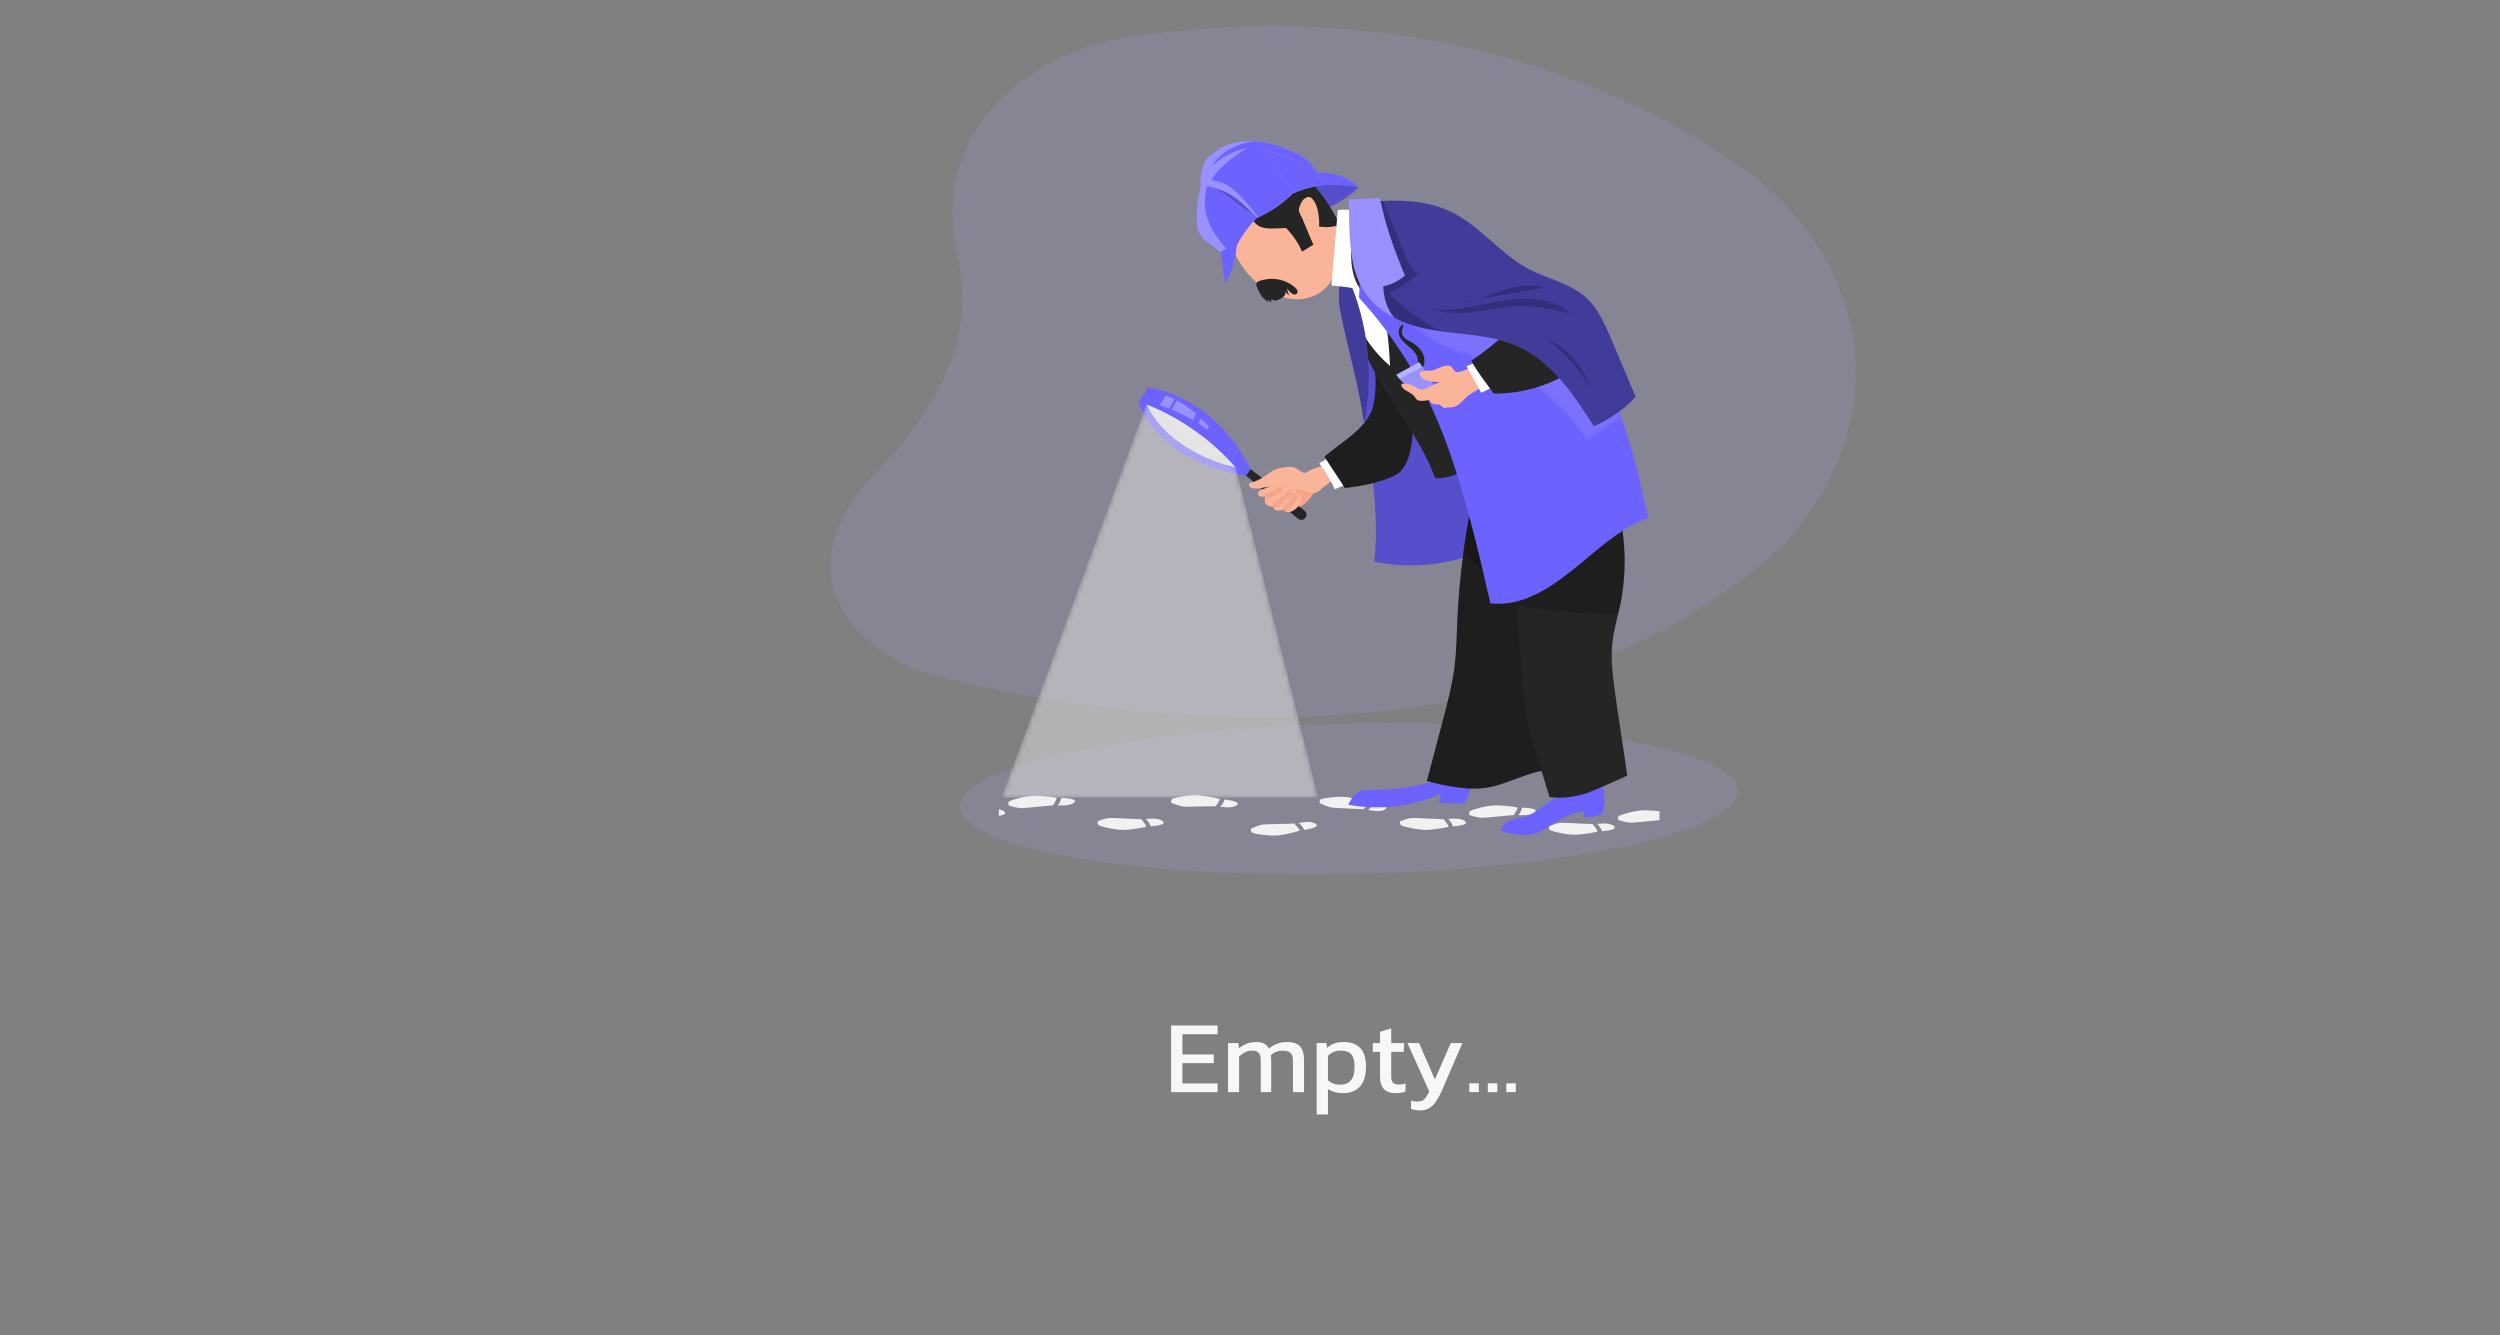 <svg width="483" height="258" viewBox="0 0 483 258" fill="none" xmlns="http://www.w3.org/2000/svg">
<rect x="0" y="0" width="483" height="258" fill="#808080" stroke="none"/>
<path d="M226.26 211V198.12H235.24V199.82H228.44V203.72H234.5V205.4H228.44V209.32H235.24V211H226.26ZM237.256 211V201.52H239.256L239.356 202.52C239.823 202.147 240.336 201.853 240.896 201.64C241.456 201.427 242.056 201.32 242.696 201.32C243.376 201.32 243.903 201.433 244.276 201.66C244.663 201.873 244.956 202.173 245.156 202.56C245.596 202.2 246.103 201.907 246.676 201.68C247.249 201.44 247.936 201.32 248.736 201.32C249.829 201.32 250.636 201.6 251.156 202.16C251.676 202.72 251.936 203.58 251.936 204.74V211H249.796V204.96C249.796 204.227 249.643 203.713 249.336 203.42C249.029 203.127 248.529 202.98 247.836 202.98C247.383 202.98 246.949 203.06 246.536 203.22C246.136 203.38 245.789 203.62 245.496 203.94C245.536 204.087 245.563 204.24 245.576 204.4C245.589 204.56 245.596 204.733 245.596 204.92V211H243.576V204.98C243.576 204.287 243.456 203.78 243.216 203.46C242.976 203.14 242.523 202.98 241.856 202.98C241.389 202.98 240.943 203.093 240.516 203.32C240.103 203.533 239.729 203.793 239.396 204.1V211H237.256ZM254.385 215.32V201.52H256.265L256.385 202.46C256.812 202.073 257.278 201.787 257.785 201.6C258.292 201.413 258.892 201.32 259.585 201.32C260.945 201.32 262.005 201.693 262.765 202.44C263.525 203.173 263.905 204.393 263.905 206.1C263.905 207.807 263.512 209.087 262.725 209.94C261.938 210.78 260.865 211.2 259.505 211.2C258.358 211.2 257.378 210.933 256.565 210.4V215.32H254.385ZM258.945 209.56C260.785 209.56 261.705 208.4 261.705 206.08C261.705 204.96 261.498 204.167 261.085 203.7C260.672 203.22 259.978 202.98 259.005 202.98C258.032 202.98 257.218 203.313 256.565 203.98V208.72C256.872 208.973 257.212 209.18 257.585 209.34C257.972 209.487 258.425 209.56 258.945 209.56ZM269.646 211.2C268.632 211.2 267.872 210.933 267.366 210.4C266.872 209.853 266.626 209.113 266.626 208.18V203.22H265.226V201.52H266.626V199.34L268.786 198.68V201.52H271.306L271.166 203.22H268.786V208.06C268.786 208.607 268.912 208.993 269.166 209.22C269.419 209.433 269.832 209.54 270.406 209.54C270.766 209.54 271.146 209.473 271.546 209.34V210.88C271.026 211.093 270.392 211.2 269.646 211.2ZM274.455 214.52C273.735 214.52 273.121 214.427 272.615 214.24V212.62C272.841 212.7 273.048 212.753 273.235 212.78C273.435 212.807 273.635 212.82 273.835 212.82C274.248 212.82 274.581 212.753 274.835 212.62C275.088 212.487 275.308 212.273 275.495 211.98C275.695 211.7 275.908 211.333 276.135 210.88L271.915 201.52H274.175L277.215 208.56L280.295 201.52H282.535L278.675 210.46C278.341 211.26 277.981 211.96 277.595 212.56C277.221 213.173 276.781 213.653 276.275 214C275.781 214.347 275.175 214.52 274.455 214.52ZM283.868 211V209.3H285.708V211H283.868ZM287.442 211V209.3H289.282V211H287.442ZM291.016 211V209.3H292.856V211H291.016Z" fill="#F7F7F7"/>
<path d="M260.934 168.852C302.422 167.978 335.917 160.771 335.748 152.756C335.578 144.741 301.808 138.952 260.319 139.827C218.831 140.702 185.336 147.908 185.505 155.923C185.675 163.939 219.445 169.727 260.934 168.852Z" fill="#6C63FF" fill-opacity="0.1"/>
<path opacity="0.7" d="M260.934 168.852C302.422 167.978 335.917 160.771 335.748 152.756C335.578 144.741 301.808 138.952 260.319 139.827C218.831 140.702 185.336 147.908 185.505 155.923C185.675 163.939 219.445 169.727 260.934 168.852Z" fill="white" fill-opacity="0.1"/>
<path d="M343.922 105.925C343.922 105.925 367.611 83.612 354.595 53.984C350.98 45.752 345.132 38.696 337.86 33.392C321.561 21.52 280.353 -1.967 218.349 7.104C211.688 8.053 205.316 10.442 199.676 14.103C190.576 20.063 180.929 31.009 185.031 49.775C186.481 56.4 186.154 63.318 183.755 69.67C181.386 75.966 176.898 83.684 168.546 92.013C168.546 92.013 150.749 109.174 168.064 124.026C171.763 127.167 176.139 129.414 180.85 130.592C202.448 136.104 289.744 154.409 343.922 105.925Z" fill="#6C63FF" fill-opacity="0.1"/>
<path opacity="0.7" d="M343.922 105.925C343.922 105.925 367.611 83.612 354.595 53.984C350.98 45.752 345.132 38.696 337.86 33.392C321.561 21.52 280.353 -1.967 218.349 7.104C211.688 8.053 205.316 10.442 199.676 14.103C190.576 20.063 180.929 31.009 185.031 49.775C186.481 56.4 186.154 63.318 183.755 69.67C181.386 75.966 176.898 83.684 168.546 92.013C168.546 92.013 150.749 109.174 168.064 124.026C171.763 127.167 176.139 129.414 180.85 130.592C202.448 136.104 289.744 154.409 343.922 105.925Z" fill="white" fill-opacity="0.1"/>
<path d="M220.495 158.279C220.495 158.279 221.45 159.346 221.437 159.741C220.113 160.043 218.767 160.239 217.411 160.33C215.609 160.404 212.888 159.729 212.411 159.51C211.933 159.29 212.071 158.687 212.071 158.687C212.071 158.687 213.549 158.019 214.624 158.024C215.699 158.029 218.688 158.23 220.495 158.279Z" fill="#F1F1F1"/>
<path d="M222.328 159.66C222.328 159.66 221.999 158.697 221.355 158.248C221.355 158.248 223.571 157.874 224.574 158.608C225.578 159.341 223.219 159.578 222.328 159.66Z" fill="#F1F1F1"/>
<path d="M234.839 155.779C234.839 155.779 235.704 154.76 235.656 154.358C234.303 154.018 232.927 153.78 231.538 153.644C229.711 153.509 227.025 154.087 226.563 154.291C226.101 154.495 226.308 155.099 226.308 155.099C226.308 155.099 227.86 155.812 228.937 155.843C230.014 155.874 233.016 155.759 234.839 155.779Z" fill="#F1F1F1"/>
<path d="M236.557 154.467C236.557 154.467 236.301 155.415 235.704 155.838C235.704 155.838 237.973 156.286 238.92 155.583C239.868 154.88 237.468 154.579 236.557 154.467Z" fill="#F1F1F1"/>
<path d="M192.972 157.632V156.358C193.327 156.407 193.667 156.536 193.965 156.735C194.621 157.211 193.843 157.481 192.972 157.632Z" fill="#F1F1F1"/>
<path d="M203.428 155.601C203.428 155.601 204.209 154.508 204.127 154.118C202.751 153.888 201.359 153.758 199.964 153.731C198.134 153.731 195.502 154.538 195.06 154.778C194.619 155.017 194.859 155.603 194.859 155.603C194.859 155.603 196.464 156.19 197.539 156.133C198.614 156.077 201.61 155.728 203.428 155.601Z" fill="#F1F1F1"/>
<path d="M205.039 154.154C205.039 154.154 204.873 155.117 204.298 155.588C204.298 155.588 206.596 155.843 207.487 155.079C208.378 154.314 205.952 154.194 205.039 154.154Z" fill="#F1F1F1"/>
<path d="M250.042 159.102C250.042 159.102 251.063 160.096 251.091 160.49C249.792 160.889 248.464 161.186 247.119 161.38C245.333 161.586 242.56 161.125 242.07 160.931C241.58 160.738 241.669 160.136 241.669 160.136C241.669 160.136 243.094 159.372 244.158 159.285C245.223 159.199 248.235 159.196 250.042 159.102Z" fill="#F1F1F1"/>
<path d="M251.972 160.345C251.972 160.345 251.571 159.408 250.897 159.01C250.897 159.01 253.077 158.47 254.134 159.127C255.191 159.785 252.855 160.198 251.972 160.345Z" fill="#F1F1F1"/>
<path d="M263.464 156.35C263.464 156.35 264.391 155.374 264.365 154.979C263.035 154.558 261.675 154.236 260.296 154.016C258.481 153.761 255.765 154.194 255.293 154.368C254.821 154.541 254.979 155.158 254.979 155.158C254.979 155.158 256.485 155.963 257.56 156.057C258.635 156.151 261.647 156.223 263.464 156.35Z" fill="#F1F1F1"/>
<path d="M265.264 155.142C265.264 155.142 264.963 156.075 264.33 156.46C264.33 156.46 266.571 157.041 267.556 156.404C268.541 155.767 266.168 155.308 265.264 155.142Z" fill="#F1F1F1"/>
<path d="M278.908 158.279C278.908 158.279 279.86 159.346 279.85 159.741C278.525 160.043 277.178 160.24 275.822 160.33C274.02 160.404 271.296 159.729 270.819 159.51C270.341 159.29 270.482 158.687 270.482 158.687C270.482 158.687 271.957 158.019 273.034 158.024C274.112 158.029 277.098 158.23 278.908 158.279Z" fill="#F1F1F1"/>
<path d="M280.738 159.66C280.738 159.66 280.409 158.697 279.766 158.248C279.766 158.248 281.981 157.874 282.987 158.608C283.993 159.341 281.629 159.578 280.738 159.66Z" fill="#F1F1F1"/>
<path d="M292.46 157.466C292.46 157.466 293.241 156.37 293.162 155.981C291.785 155.75 290.392 155.621 288.996 155.593C287.166 155.609 284.536 156.401 284.092 156.64C283.648 156.88 283.893 157.466 283.893 157.466C283.893 157.466 285.496 158.052 286.571 157.996C287.646 157.94 290.63 157.601 292.46 157.466Z" fill="#F1F1F1"/>
<path d="M294.061 156.029C294.061 156.029 293.892 156.992 293.32 157.464C293.32 157.464 295.618 157.718 296.506 156.954C297.394 156.19 294.972 156.067 294.061 156.029Z" fill="#F1F1F1"/>
<path d="M307.684 159.216C307.684 159.216 308.639 160.282 308.626 160.679C307.301 160.979 305.954 161.176 304.598 161.268C302.796 161.342 300.072 160.666 299.598 160.445C299.123 160.223 299.258 159.622 299.258 159.622C299.258 159.622 300.736 158.954 301.811 158.959C302.885 158.964 305.875 159.173 307.684 159.216Z" fill="#F1F1F1"/>
<path d="M309.517 160.597C309.517 160.597 309.188 159.632 308.542 159.186C308.542 159.186 310.758 158.811 311.763 159.545C312.769 160.279 310.405 160.524 309.517 160.597Z" fill="#F1F1F1"/>
<path d="M320.616 156.74V158.46C318.799 158.608 316.3 158.895 315.337 158.941C314.26 158.997 312.657 158.414 312.657 158.414C312.657 158.414 312.402 157.828 312.859 157.588C313.316 157.349 315.922 156.554 317.762 156.541C318.717 156.549 319.67 156.615 320.616 156.74Z" fill="#F1F1F1"/>
<path d="M309.976 154.352C309.999 153.28 309.826 152.213 309.466 151.203C309.287 150.694 303.301 152.956 302.717 153.147C300.741 153.8 299.283 154.944 297.581 156.162C296.774 156.74 295.955 157.326 295.028 157.657C294.101 157.988 292.986 158.057 292.016 158.394C291.046 158.73 290.078 159.471 289.974 160.501C292.036 161.158 294.262 161.658 296.355 161.089C298.377 160.541 300.001 159.074 301.854 158.101C303.142 157.445 304.517 156.976 305.938 156.709C305.938 157.109 305.958 157.512 305.971 157.912C307.023 157.911 308.07 157.761 309.08 157.466C309.214 157.436 309.34 157.377 309.448 157.293C309.549 157.188 309.622 157.06 309.662 156.921C309.957 156.099 310.065 155.221 309.976 154.352Z" fill="#6C63FF"/>
<path d="M265.146 152.584C264.25 152.584 263.308 152.548 262.509 152.959C261.534 153.468 260.978 154.487 260.49 155.473C266.479 156.592 272.667 155.871 278.236 153.407C278.285 153.97 278.211 154.537 278.019 155.068C279.486 155.219 280.962 155.267 282.436 155.211C282.592 155.218 282.749 155.188 282.892 155.124C283.063 155.013 283.195 154.852 283.27 154.663C283.662 153.886 283.933 153.055 284.074 152.197C284.147 151.9 284.13 151.589 284.026 151.302C283.824 150.966 283.496 150.723 283.115 150.627C280.544 149.718 277.769 150.831 275.265 151.435C271.952 152.231 268.554 152.617 265.146 152.584Z" fill="#6C63FF"/>
<path d="M254.494 93.353C251.96 93.282 249.426 93.265 246.892 93.302C246.59 93.27 246.286 93.355 246.045 93.539C245.789 93.807 245.83 94.24 245.935 94.599C246.42 96.268 248.391 98.857 250.389 98.256C252.452 97.639 254.078 95.374 254.494 93.353Z" fill="#F7A48B"/>
<path d="M241.264 90.37L252.034 98.653C252.149 98.743 252.244 98.856 252.311 98.986C252.378 99.115 252.415 99.258 252.421 99.403C252.427 99.549 252.401 99.694 252.345 99.829C252.288 99.963 252.203 100.084 252.095 100.182C251.916 100.345 251.685 100.438 251.443 100.443C251.202 100.449 250.966 100.367 250.78 100.213L240.284 91.504L241.264 90.37Z" fill="#252525"/>
<path d="M255.518 89.982C254.589 90.301 253.307 90.665 252.488 91.208C251.668 91.751 250.933 90.581 250.096 90.332C249.2 90.077 248.409 90.258 247.49 90.39C246.333 90.558 245.468 91.154 244.531 91.86C243.588 92.565 242.511 93.072 241.366 93.348C240.761 95.323 245.585 93.871 246.198 93.759C246.849 93.639 247.324 93.611 247.936 93.899C249.379 94.579 250.014 94.712 251.668 94.559C252.707 95.239 254.022 95.772 255.109 94.64C255.73 93.996 256.896 93.366 257.42 92.699C257.721 92.304 257.751 92.571 257.448 91.832C257.07 90.905 256.353 90.51 255.518 89.982Z" fill="#F9B499"/>
<path d="M245.772 93.578C245.126 94.087 244.214 94.421 243.398 94.78C243.283 94.829 243.186 94.912 243.121 95.019C243.056 95.125 243.026 95.249 243.035 95.373C243.043 95.497 243.091 95.615 243.17 95.711C243.249 95.808 243.356 95.877 243.477 95.909C244.901 96.284 248.128 94.864 247.816 93.348C247.311 93.109 246.2 93.236 245.772 93.578Z" fill="#F9B499"/>
<path d="M244.625 95.55C244.304 96.014 244.209 97.002 244.625 97.433C245.953 98.804 248.26 96.594 249.006 95.601C250.499 93.608 248.148 94.072 246.999 94.602C246.32 94.9 245.537 95.219 244.625 95.55Z" fill="#F9B499"/>
<path d="M245.856 97.257C245.764 100.439 250.875 97.471 250.451 95.417C250.104 93.766 248.621 95.522 248.105 95.914C247.589 96.306 246.122 96.594 245.856 97.257Z" fill="#F9B499"/>
<path d="M247.819 98.075C248.603 100.307 251.778 97.756 251.423 96.037C251.275 95.323 250.864 95.043 250.211 95.585C249.866 95.873 249.721 96.38 249.422 96.712C249.016 97.175 247.834 97.469 247.819 98.075Z" fill="#F9B499"/>
<path d="M240.809 91.85C240.809 91.85 225.103 90.413 219.949 77.811L221.736 74.916C221.736 74.916 233.899 75.66 241.629 90.589L240.809 91.85Z" fill="#6C63FF"/>
<path d="M221.496 78.16C221.496 78.16 230.94 81.34 238.734 90.321C238.736 90.321 226.223 87.86 221.496 78.16Z" fill="#E5E5E5"/>
<g opacity="0.3">
<path d="M226.9 77.118C226.366 76.863 225.81 76.631 225.217 76.414L224.082 78.267C224.661 78.478 225.256 78.705 225.868 78.947L226.9 77.118Z" fill="white"/>
<path d="M227.415 77.375L226.358 79.159C227.782 79.74 229.167 80.412 230.504 81.171L231.053 79.923C229.952 78.924 228.73 78.068 227.415 77.375Z" fill="white"/>
<path d="M231.556 81.811C232.131 82.178 232.685 82.577 233.215 83.006L233.628 82.496C233.082 81.895 232.559 81.35 232.043 80.843L231.556 81.811Z" fill="white"/>
</g>
<path d="M260.595 93.415C259.735 93.866 258.729 94.08 257.871 94.528C257.075 92.748 256.073 91.066 254.887 89.516L257.029 88.26C258.137 89.975 259.49 91.7 260.595 93.415Z" fill="white"/>
<path d="M288.476 105.421C281.389 109.033 273.278 110.118 265.489 108.496C266.357 101.428 265.422 94.278 264.493 87.218C263.62 80.615 262.749 74.014 261.879 67.415C261.519 64.691 260.373 61.728 260.164 58.989C259.955 56.249 261.019 53.062 263.612 52.142C265.91 51.327 268.429 52.606 270.331 54.14C276.802 59.358 280.031 67.535 282.454 75.479C285.405 85.141 287.112 95.41 288.476 105.421Z" fill="#6C63FF"/>
<path opacity="0.2" d="M288.476 105.421C281.389 109.033 273.278 110.118 265.489 108.496C266.357 101.428 265.422 94.278 264.493 87.218C263.62 80.615 262.749 74.014 261.879 67.415C261.519 64.691 260.373 61.728 260.164 58.989C259.955 56.249 261.019 53.062 263.612 52.142C265.91 51.327 268.429 52.606 270.331 54.14C276.802 59.358 280.031 67.535 282.454 75.479C285.405 85.141 287.112 95.41 288.476 105.421Z" fill="black"/>
<path d="M284.922 94.332C283.039 102.881 281.906 111.577 281.535 120.321C281.417 123.068 281.376 125.825 281.047 128.554C280.613 132.154 279.687 135.688 278.763 139.182C277.741 143.089 276.712 146.996 275.674 150.902C277.736 151.476 279.836 151.902 281.959 152.176C283.515 152.387 285.09 152.415 286.653 152.261C290.975 151.751 294.852 149.137 299.186 148.757C299.163 141.666 299.141 134.57 298.753 127.489C298.472 122.503 298.016 117.531 297.384 112.57C296.899 108.782 296.302 104.993 295.263 101.316C294.811 99.721 294.257 98.113 293.221 96.809C291.421 94.515 287.725 93.496 284.922 94.332Z" fill="#252525"/>
<path opacity="0.2" d="M284.922 94.332C283.039 102.881 281.906 111.577 281.535 120.321C281.417 123.068 281.376 125.825 281.047 128.554C280.613 132.154 279.687 135.688 278.763 139.182C277.741 143.089 276.712 146.996 275.674 150.902C277.736 151.476 279.836 151.902 281.959 152.176C283.515 152.387 285.09 152.415 286.653 152.261C290.975 151.751 294.852 149.137 299.186 148.757C299.163 141.666 299.141 134.57 298.753 127.489C298.472 122.503 298.016 117.531 297.384 112.57C296.899 108.782 296.302 104.993 295.263 101.316C294.811 99.721 294.257 98.113 293.221 96.809C291.421 94.515 287.725 93.496 284.922 94.332Z" fill="black"/>
<path opacity="0.2" d="M297.841 116.403C297.7 115.123 297.548 113.849 297.384 112.581C296.899 108.792 296.302 105.003 295.263 101.326C294.811 99.731 294.257 98.123 293.221 96.819C291.414 94.525 287.717 93.506 284.914 94.342C284.011 98.449 283.28 102.591 282.722 106.766C286.964 111.075 292.19 114.201 297.841 116.403Z" fill="black"/>
<path d="M314.385 149.86L309.415 152.067C308.491 152.477 307.567 152.887 306.607 153.213C304.289 154.008 301.824 154.282 299.388 154.016C298.523 151.213 297.657 148.41 296.789 145.608C296.169 143.602 295.549 141.595 295.128 139.541C294.591 136.942 294.377 134.287 294.163 131.642L292.47 110.675C297.831 105.523 303.727 101.622 310.709 99.064C311.368 98.809 312.075 98.592 312.751 98.745C314.204 104.929 314.249 111.361 312.881 117.564C312.427 119.603 311.827 121.621 311.559 123.695C311.123 127.074 311.577 130.496 312.034 133.869C312.726 139.039 313.688 144.69 314.385 149.86Z" fill="#252525"/>
<path opacity="0.2" d="M312.641 118.568C312.723 118.235 312.802 117.901 312.876 117.565C314.25 111.362 314.211 104.931 312.764 98.745C312.08 98.592 311.373 98.822 310.722 99.064C303.74 101.612 297.838 105.523 292.483 110.675L292.993 116.981C299.431 117.987 306.068 118.719 312.641 118.568Z" fill="black"/>
<path d="M272.72 79.332C273.371 84.474 272.536 90.332 269.562 91.817C266.589 93.302 263.127 93.855 259.834 94.299C258.532 92.209 257.19 90.316 255.885 88.227C259.372 85.195 264.59 82.545 265.409 78.002C265.994 74.734 265.861 71.378 265.019 68.166C268.623 73.693 269.662 73.477 272.72 79.332Z" fill="#252525"/>
<path opacity="0.2" d="M272.72 79.332C273.371 84.474 272.536 90.332 269.562 91.817C266.589 93.302 263.127 93.855 259.834 94.299C258.532 92.209 257.19 90.316 255.885 88.227C259.372 85.195 264.59 82.545 265.409 78.002C265.994 74.734 265.861 71.378 265.019 68.166C268.623 73.693 269.662 73.477 272.72 79.332Z" fill="black"/>
<path d="M284.07 89.87C282.283 91.595 279.768 92.457 277.282 92.398C275.204 86.721 271.625 81.742 268.391 76.631C265.157 71.52 262.18 66.021 261.542 60.01C261.381 58.482 260.194 57.126 260.072 55.592C259.949 54.058 260.475 52.374 261.764 51.515C263.053 50.657 264.904 50.871 266.267 51.676C267.63 52.481 268.629 53.765 269.547 55.054C276.843 65.297 280.657 77.783 284.07 89.87Z" fill="#252525"/>
<path d="M268.557 70.699C268.276 65.461 267.932 59.998 265.297 55.457C264.72 54.463 263.977 53.48 262.903 53.072C258.193 51.289 261.019 59.368 261.703 61.103C263.158 64.819 265.513 68.115 268.557 70.699Z" fill="white"/>
<path d="M259.385 52.629C258.626 55.066 258.48 57.652 258.961 60.158C260.325 67.186 262.612 74.682 263.526 81.78C265.632 71.899 264.102 60.657 259.487 51.668C259.482 51.991 259.448 52.312 259.385 52.629Z" fill="#6C63FF"/>
<path opacity="0.4" d="M259.385 52.629C258.626 55.066 258.48 57.652 258.961 60.158C260.325 67.186 262.612 74.682 263.526 81.78C265.632 71.899 264.102 60.657 259.487 51.668C259.482 51.991 259.448 52.312 259.385 52.629Z" fill="black"/>
<path d="M262.438 36.276C262.438 36.276 258.053 40.322 255.579 40.075C253.106 39.828 254.208 34.8 254.208 34.8C254.208 34.8 259.735 34.314 262.438 36.276Z" fill="#6C63FF"/>
<path opacity="0.2" d="M262.438 36.276C262.438 36.276 258.053 40.322 255.579 40.075C253.106 39.828 254.208 34.8 254.208 34.8C254.208 34.8 259.735 34.314 262.438 36.276Z" fill="black"/>
<path d="M254.591 56.775C259.384 54.013 260.3 46.638 256.636 40.304C252.972 33.969 246.116 31.073 241.322 33.835C236.529 36.598 235.613 43.972 239.277 50.307C242.942 56.642 249.798 59.538 254.591 56.775Z" fill="#F9B499"/>
<path d="M245.006 58.522L244.883 57.758C245.077 58.021 245.324 58.241 245.608 58.403L245.644 57.74C245.765 57.864 245.916 57.956 246.082 58.006C246.248 58.056 246.424 58.062 246.594 58.026C246.932 57.946 247.254 57.809 247.546 57.62C247.793 57.496 248.013 57.323 248.192 57.111C248.278 57.004 248.329 56.874 248.34 56.738C248.351 56.602 248.321 56.465 248.253 56.346L249.062 57.096L248.603 55.745L249.169 56.334C249.353 56.549 249.581 56.723 249.838 56.843C249.968 56.899 250.112 56.912 250.249 56.881C250.387 56.849 250.511 56.776 250.604 56.67C250.859 56.311 250.54 55.832 250.211 55.541C249.411 54.85 248.462 54.353 247.437 54.089C246.413 53.824 245.342 53.8 244.306 54.017C243.931 54.096 242.93 54.303 242.747 54.688C242.622 54.942 242.943 55.689 243.05 55.962C243.256 56.467 243.529 56.944 243.86 57.378C244.043 57.602 244.98 58.288 245.006 58.522Z" fill="#252525"/>
<path d="M241.287 41.17C241.746 42.248 242.428 43.318 243.497 43.8C244.192 44.111 244.975 44.141 245.736 44.141C246.65 44.141 247.563 44.108 248.475 44.042C249.751 45.428 250.846 46.888 251.556 48.628C252.25 48.216 253.044 47.678 253.741 47.265C253.021 45.703 252.416 44.032 251.699 42.472C253.687 43.932 256.549 44.271 258.869 43.438C257.353 40.289 255.446 37.359 252.963 34.907L241.287 41.17Z" fill="#252525"/>
<path d="M252.564 43.718C251.93 42.86 251.406 41.925 251.007 40.936C250.79 40.404 251.155 39.69 251.398 39.168C251.512 38.902 251.684 38.665 251.902 38.474C252.119 38.283 252.377 38.143 252.656 38.065C252.923 38.035 253.192 38.106 253.409 38.263C254.397 39.247 254.665 40.725 254.813 42.111C254.895 42.671 254.895 43.24 254.813 43.8C254.73 44.366 254.427 44.876 253.971 45.222C253.434 44.789 252.96 44.283 252.564 43.718Z" fill="#F7B595"/>
<path d="M255.571 35.748C255.571 35.748 260.227 35.539 262.438 36.276C262.438 36.276 260.843 33.218 253.593 33.333C246.343 33.447 255.571 35.748 255.571 35.748Z" fill="#6C63FF"/>
<path d="M255.571 35.748C247.635 36.75 240.128 42.59 237.83 50.239C237.092 49.984 236.513 49.276 235.911 48.774C234.098 47.268 231.535 46.114 231.3 43.772C230.923 40.004 231.87 36.243 232.807 32.574C235.104 30.558 237.583 28.13 240.587 27.541C244.13 26.851 247.694 28.357 250.987 29.834C252.24 30.398 253.23 31.503 254.012 32.602C254.152 32.803 255.701 35.73 255.571 35.748Z" fill="#6C63FF"/>
<path opacity="0.3" d="M255.571 35.748C247.635 36.75 240.128 42.59 237.83 50.239C237.092 49.984 236.513 49.276 235.911 48.774C234.098 47.268 231.535 46.114 231.3 43.772C230.923 40.004 231.87 36.243 232.807 32.574C235.104 30.558 237.583 28.13 240.587 27.541C244.13 26.851 247.694 28.357 250.987 29.834C252.24 30.398 253.23 31.503 254.012 32.602C254.152 32.803 255.701 35.73 255.571 35.748Z" fill="white"/>
<path d="M250.987 29.837C247.694 28.357 244.13 26.851 240.587 27.544C239.022 27.849 237.603 28.657 236.276 29.643C235.528 30.661 234.869 31.74 234.305 32.869C233.044 35.443 232.401 38.406 233.006 41.209C233.692 44.381 235.842 46.962 238.142 49.316C239.849 44.6 243.541 40.653 248.028 38.22C246.95 34.998 245.664 31.849 244.179 28.792C246.415 29.642 248.639 30.505 250.851 31.384C251.967 31.829 253.088 32.288 254.155 32.839C254.086 32.716 254.037 32.632 254.017 32.604C253.231 31.506 252.24 30.4 250.987 29.837Z" fill="#6C63FF"/>
<path d="M244.179 28.792C245.664 31.849 246.95 34.998 248.028 38.22C250.367 36.938 252.925 36.101 255.571 35.754C255.681 35.738 254.55 33.58 254.149 32.844C253.082 32.293 251.962 31.825 250.846 31.389C248.637 30.507 246.415 29.642 244.179 28.792Z" fill="#6C63FF"/>
<path opacity="0.2" d="M243.142 41.853C241.996 39.417 240.031 37.468 237.986 35.713C237.121 34.966 236.156 34.215 235.017 34.112C234.093 34.031 233.008 34.426 232.582 35.249C234.532 36.199 236.235 37.089 237.968 38.47C238.823 39.153 239.65 39.871 240.559 40.483C240.985 40.768 242.979 41.502 243.142 41.853Z" fill="black"/>
<path d="M235.911 48.774L236.641 54.667C236.641 54.667 238.499 52.415 238.923 47.472C238.923 47.472 237.021 47.541 235.911 48.774Z" fill="#6C63FF"/>
<path d="M249.588 37.55C247.641 39.426 245.385 40.952 242.918 42.062C240.963 40.156 238.726 37.838 236.184 36.831C235.528 36.581 234.86 36.364 234.183 36.182L231.931 35.542C231.872 34.108 232.133 32.679 232.697 31.358C233.146 30.293 234.456 29.628 235.38 28.935C237.437 27.406 240.835 27.067 243.39 27.358C244.518 28.991 249.432 36.062 249.805 37.084C249.802 36.984 249.596 37.659 249.588 37.55Z" fill="#6C63FF"/>
<path opacity="0.3" d="M249.588 37.55C247.641 39.426 245.385 40.952 242.918 42.062C240.963 40.156 238.726 37.838 236.184 36.831C235.528 36.581 234.86 36.364 234.183 36.182L231.931 35.542C231.872 34.108 232.133 32.679 232.697 31.358C233.146 30.293 234.456 29.628 235.38 28.935C237.437 27.406 240.835 27.067 243.39 27.358C244.518 28.991 249.432 36.062 249.805 37.084C249.802 36.984 249.596 37.659 249.588 37.55Z" fill="white"/>
<path d="M243.398 27.368C243.027 27.327 242.632 27.299 242.239 27.284C241.57 27.376 240.908 27.514 240.258 27.697C237.756 28.402 235.408 29.903 234.078 32.133C235.986 30.365 238.335 29.141 240.878 28.588C238.274 30.319 235.584 32.156 234.006 34.839C237.07 34.948 239.421 37.481 241.396 39.823C241.997 40.513 242.561 41.234 243.086 41.983C245.487 40.88 247.685 39.381 249.588 37.55C249.588 37.652 249.774 37.076 249.807 37.084C249.409 36.026 244.521 28.996 243.398 27.368Z" fill="#6C63FF"/>
<path d="M263.426 56.117C261.415 55.574 259.322 55.34 257.244 55.164C257.652 50.301 258.059 45.437 258.464 40.572C259.74 40.442 260.965 40.439 262.193 40.811C263.413 45.609 263.71 51.174 263.426 56.117Z" fill="white"/>
<path d="M261.09 46.914C260.985 49.362 260.947 51.892 261.856 54.165C262.765 56.438 264.886 58.405 267.342 58.395L264.072 43.78C263.86 42.837 263.643 41.874 263.148 41.043C262.109 39.293 260.763 39.244 260.998 41.41C261.168 43.24 261.199 45.079 261.09 46.914Z" fill="#402C35"/>
<path d="M262.451 40.539C262.86 46.192 262.899 51.865 262.568 57.523C269.925 65.54 275.482 74.97 279.27 85.162C283.058 95.354 285.512 105.981 287.949 116.573C293.889 117.241 299.102 113.877 303.776 110.157C308.45 106.437 312.84 102.085 318.454 100.032C316.815 92.798 315.179 85.314 312.371 78.455C310.295 73.415 307.84 68.401 303.98 64.548C300.475 61.053 296.008 58.708 291.615 56.42C281.953 51.388 272.102 45.571 262.451 40.539Z" fill="#6C63FF"/>
<mask id="mask0_2425_154" style="mask-type:luminance" maskUnits="userSpaceOnUse" x="262" y="40" width="52" height="46">
<path style="mix-blend-mode:multiply" d="M312.371 78.455C310.296 73.415 307.84 68.401 303.981 64.548C300.476 61.053 296.009 58.708 291.615 56.42C281.966 51.388 272.116 45.571 262.464 40.539C262.745 44.401 262.85 48.27 262.78 52.145C263.51 53.319 264.248 54.494 264.983 55.681C266.466 58.094 268.764 59.878 271.018 61.613C273.68 63.664 276.378 65.736 279.442 67.109C281.813 68.174 284.356 68.798 286.811 69.657C294.893 72.525 301.838 77.907 306.625 85.011C308.885 83.652 311.084 82.203 313.221 80.662C312.943 79.923 312.66 79.184 312.371 78.455Z" fill="url(#paint0_linear_2425_154)"/>
</mask>
<g mask="url(#mask0_2425_154)">
<path opacity="0.1" d="M312.371 78.455C310.296 73.415 307.84 68.401 303.981 64.548C300.476 61.053 296.009 58.708 291.615 56.42C281.966 51.388 272.116 45.571 262.464 40.539C262.745 44.401 262.85 48.27 262.78 52.145C263.51 53.319 264.248 54.494 264.983 55.681C266.466 58.094 268.764 59.878 271.018 61.613C273.68 63.664 276.378 65.736 279.442 67.109C281.813 68.174 284.356 68.798 286.811 69.657C294.893 72.525 301.838 77.907 306.625 85.011C308.885 83.652 311.084 82.203 313.221 80.662C312.943 79.923 312.66 79.184 312.371 78.455Z" fill="white"/>
</g>
<path d="M273.348 70.934C274.017 70.399 274.073 69.469 273.729 68.74C273.384 68.011 272.723 67.435 272.074 66.88C271.426 66.324 270.762 65.738 270.43 65.012C270.099 64.286 270.175 63.351 270.847 62.826C270.889 62.792 270.944 62.775 270.999 62.779C271.053 62.782 271.105 62.806 271.143 62.846C270.923 63.488 270.704 64.189 271.007 64.806C271.357 65.511 272.261 65.856 272.998 66.289C274.665 67.267 275.699 69.186 274.969 70.801C274.902 70.989 274.787 71.156 274.637 71.287C274.486 71.418 274.304 71.509 274.109 71.55C273.685 71.599 273.034 71.186 273.348 70.934Z" fill="#252525"/>
<path d="M269.764 72.404C270.825 73.95 272.366 75.105 274.15 75.691C274.632 75.873 275.151 75.938 275.663 75.879C275.918 75.846 276.16 75.746 276.364 75.589C276.568 75.432 276.727 75.225 276.825 74.987C277.032 74.371 276.679 73.713 276.33 73.168C275.639 72.083 274.916 71.017 274.162 69.971L269.764 72.404Z" fill="#6C63FF"/>
<path opacity="0.3" d="M269.764 72.404C270.825 73.95 272.366 75.105 274.15 75.691C274.632 75.873 275.151 75.938 275.663 75.879C275.918 75.846 276.16 75.746 276.364 75.589C276.568 75.432 276.727 75.225 276.825 74.987C277.032 74.371 276.679 73.713 276.33 73.168C275.639 72.083 274.916 71.017 274.162 69.971L269.764 72.404Z" fill="white"/>
<path d="M284.1 70.934C283.589 71.352 281.833 72.101 281.233 71.833C280.761 71.624 280.682 70.903 280.169 70.707C279.188 70.337 277.999 71.15 277.131 71.471C276.35 71.757 274.162 71.374 274.305 72.371C274.486 73.645 277.2 73.841 278.203 73.8C277.001 74.294 275.88 74.921 274.683 75.354C273.2 74.756 272.455 73.933 270.762 74.142C270.492 75.235 272.508 75.744 273.118 76.417C273.478 76.814 273.573 77.253 274.124 77.403C274.561 77.52 275.717 77.403 276.166 77.235C276.421 78.162 277.172 78.132 277.968 78.134C278.374 78.134 278.555 78.682 278.949 78.789C279.268 78.878 279.671 78.682 280.016 78.705C281.915 78.838 282.941 76.814 284.028 76.172C284.771 75.732 285.943 74.898 286.732 74.715C286.441 73.731 284.159 71.127 284.1 70.934Z" fill="#F9B499"/>
<g opacity="0.3">
<path d="M274.162 69.971L269.764 72.404C269.964 72.695 270.181 72.973 270.415 73.237C271.848 72.398 273.311 71.614 274.803 70.885C274.591 70.579 274.379 70.271 274.162 69.971Z" fill="white"/>
</g>
<path d="M288.731 74.656C287.911 75.026 286.977 75.505 286.158 75.872C285.226 74.108 284.258 72.506 283.327 70.743L286.002 69.69C287.028 71.27 287.705 73.082 288.731 74.656Z" fill="white"/>
<path d="M302.415 72.447C298.2 74.853 293.417 76.09 288.562 76.03C287.112 73.927 285.443 71.973 284.271 69.705C286.704 68.003 289.033 66.158 291.245 64.179C295.794 65.341 300.297 68.266 302.415 72.447Z" fill="#252525"/>
<path d="M315.993 76.633L311.322 65.596C310.066 62.622 308.736 59.549 306.324 57.401C303.26 54.68 298.982 53.89 295.347 51.982C289.841 49.085 285.964 43.665 280.368 40.944C274.461 38.072 267.679 38.663 261.136 39.257C263.663 44.083 261.478 50.234 263.551 55.271C264.955 58.678 268.161 61.083 271.61 62.406C275.058 63.728 278.783 64.082 282.451 64.49C286.119 64.897 289.854 65.376 293.211 66.888C299.812 69.848 304.057 76.267 307.939 82.361C310.839 81.042 313.933 79.034 315.993 76.633Z" fill="#6C63FF"/>
<path opacity="0.4" d="M315.993 76.633L311.322 65.596C310.066 62.622 308.736 59.549 306.324 57.401C303.26 54.68 298.982 53.89 295.347 51.982C289.841 49.085 285.964 43.665 280.368 40.944C274.461 38.072 267.679 38.663 261.136 39.257C263.663 44.083 261.478 50.234 263.551 55.271C264.955 58.678 268.161 61.083 271.61 62.406C275.058 63.728 278.783 64.082 282.451 64.49C286.119 64.897 289.854 65.376 293.211 66.888C299.812 69.848 304.057 76.267 307.939 82.361C310.839 81.042 313.933 79.034 315.993 76.633Z" fill="black"/>
<g opacity="0.2">
<path d="M268.429 56.566C270.403 55.634 272.257 54.468 273.951 53.093C272.562 51.915 271.824 50.165 271.143 48.481L267.176 38.798C265.17 38.88 263.15 39.053 261.154 39.242C263.681 44.068 261.496 50.218 263.569 55.256C264.973 58.663 268.179 61.068 271.628 62.39C273.818 63.223 276.121 63.664 278.451 63.998C274.724 62.072 271.273 59.748 268.429 56.566Z" fill="black"/>
</g>
<path d="M260.587 38.533C260.695 42.844 260.575 48.32 261.825 52.448C263.076 56.576 265.524 59.404 269.376 61.366C267.937 59.766 267.293 57.437 267.237 55.289C268.738 55.057 270.277 54.216 271.431 53.233C269.389 48.45 267.602 43.346 266.596 38.248L260.587 38.533Z" fill="#6C63FF"/>
<path opacity="0.3" d="M260.587 38.533C260.695 42.844 260.575 48.32 261.825 52.448C263.076 56.576 265.524 59.404 269.376 61.366C267.937 59.766 267.293 57.437 267.237 55.289C268.738 55.057 270.277 54.216 271.431 53.233C269.389 48.45 267.602 43.346 266.596 38.248L260.587 38.533Z" fill="white"/>
<path opacity="0.2" d="M276.506 59.651C281.08 60.362 285.67 58.887 290.232 58.105C294.793 57.322 300.006 57.396 303.391 60.545C300.072 59.735 296.128 58.92 292.708 59.152C291.362 59.243 290.032 59.498 288.7 59.715C284.588 60.388 280.414 61.096 276.506 59.651Z" fill="black"/>
<path opacity="0.2" d="M298.865 55.625C296.879 55.089 294.796 55.014 292.777 55.406C289.369 56.071 286.255 58.048 282.791 58.237C287.324 57.376 292.2 56.724 296.736 55.862C297.486 55.72 298.155 55.337 298.865 55.625Z" fill="black"/>
<path opacity="0.2" d="M307.069 74.766C304.942 71.046 302.028 67.833 298.53 65.351C300.572 66.176 302.401 67.452 303.88 69.082C305.358 70.713 306.449 72.656 307.069 74.766Z" fill="black"/>
<mask id="mask1_2425_154" style="mask-type:luminance" maskUnits="userSpaceOnUse" x="193" y="78" width="62" height="77">
<path style="mix-blend-mode:multiply" d="M221.498 78.16L193.521 154.115H254.642L238.736 90.321L221.498 78.16Z" fill="url(#paint1_linear_2425_154)"/>
</mask>
<g mask="url(#mask1_2425_154)">
<path opacity="0.5" d="M221.498 78.16L193.521 154.115H254.642L238.736 90.321L221.498 78.16Z" fill="#E5E5E5"/>
</g>
<path d="M247.5 94.388C246.599 95.108 245.564 95.64 244.455 95.955" stroke="#F7A48B" stroke-miterlimit="10"/>
<path d="M249.463 94.826C248.479 96.031 247.283 97.045 245.933 97.82" stroke="#F7A48B" stroke-miterlimit="10"/>
<path d="M247.985 98.442C247.985 98.442 249.795 97.4 250.443 95.417" stroke="#F7A48B" stroke-miterlimit="10"/>
<defs>
<linearGradient id="paint0_linear_2425_154" x1="287.858" y1="65.838" x2="293.246" y2="88.649" gradientUnits="userSpaceOnUse">
<stop stop-color="white"/>
<stop offset="1"/>
</linearGradient>
<linearGradient id="paint1_linear_2425_154" x1="240.459" y1="88.074" x2="231.279" y2="125.234" gradientUnits="userSpaceOnUse">
<stop stop-color="white"/>
<stop offset="1"/>
</linearGradient>
</defs>
</svg>
